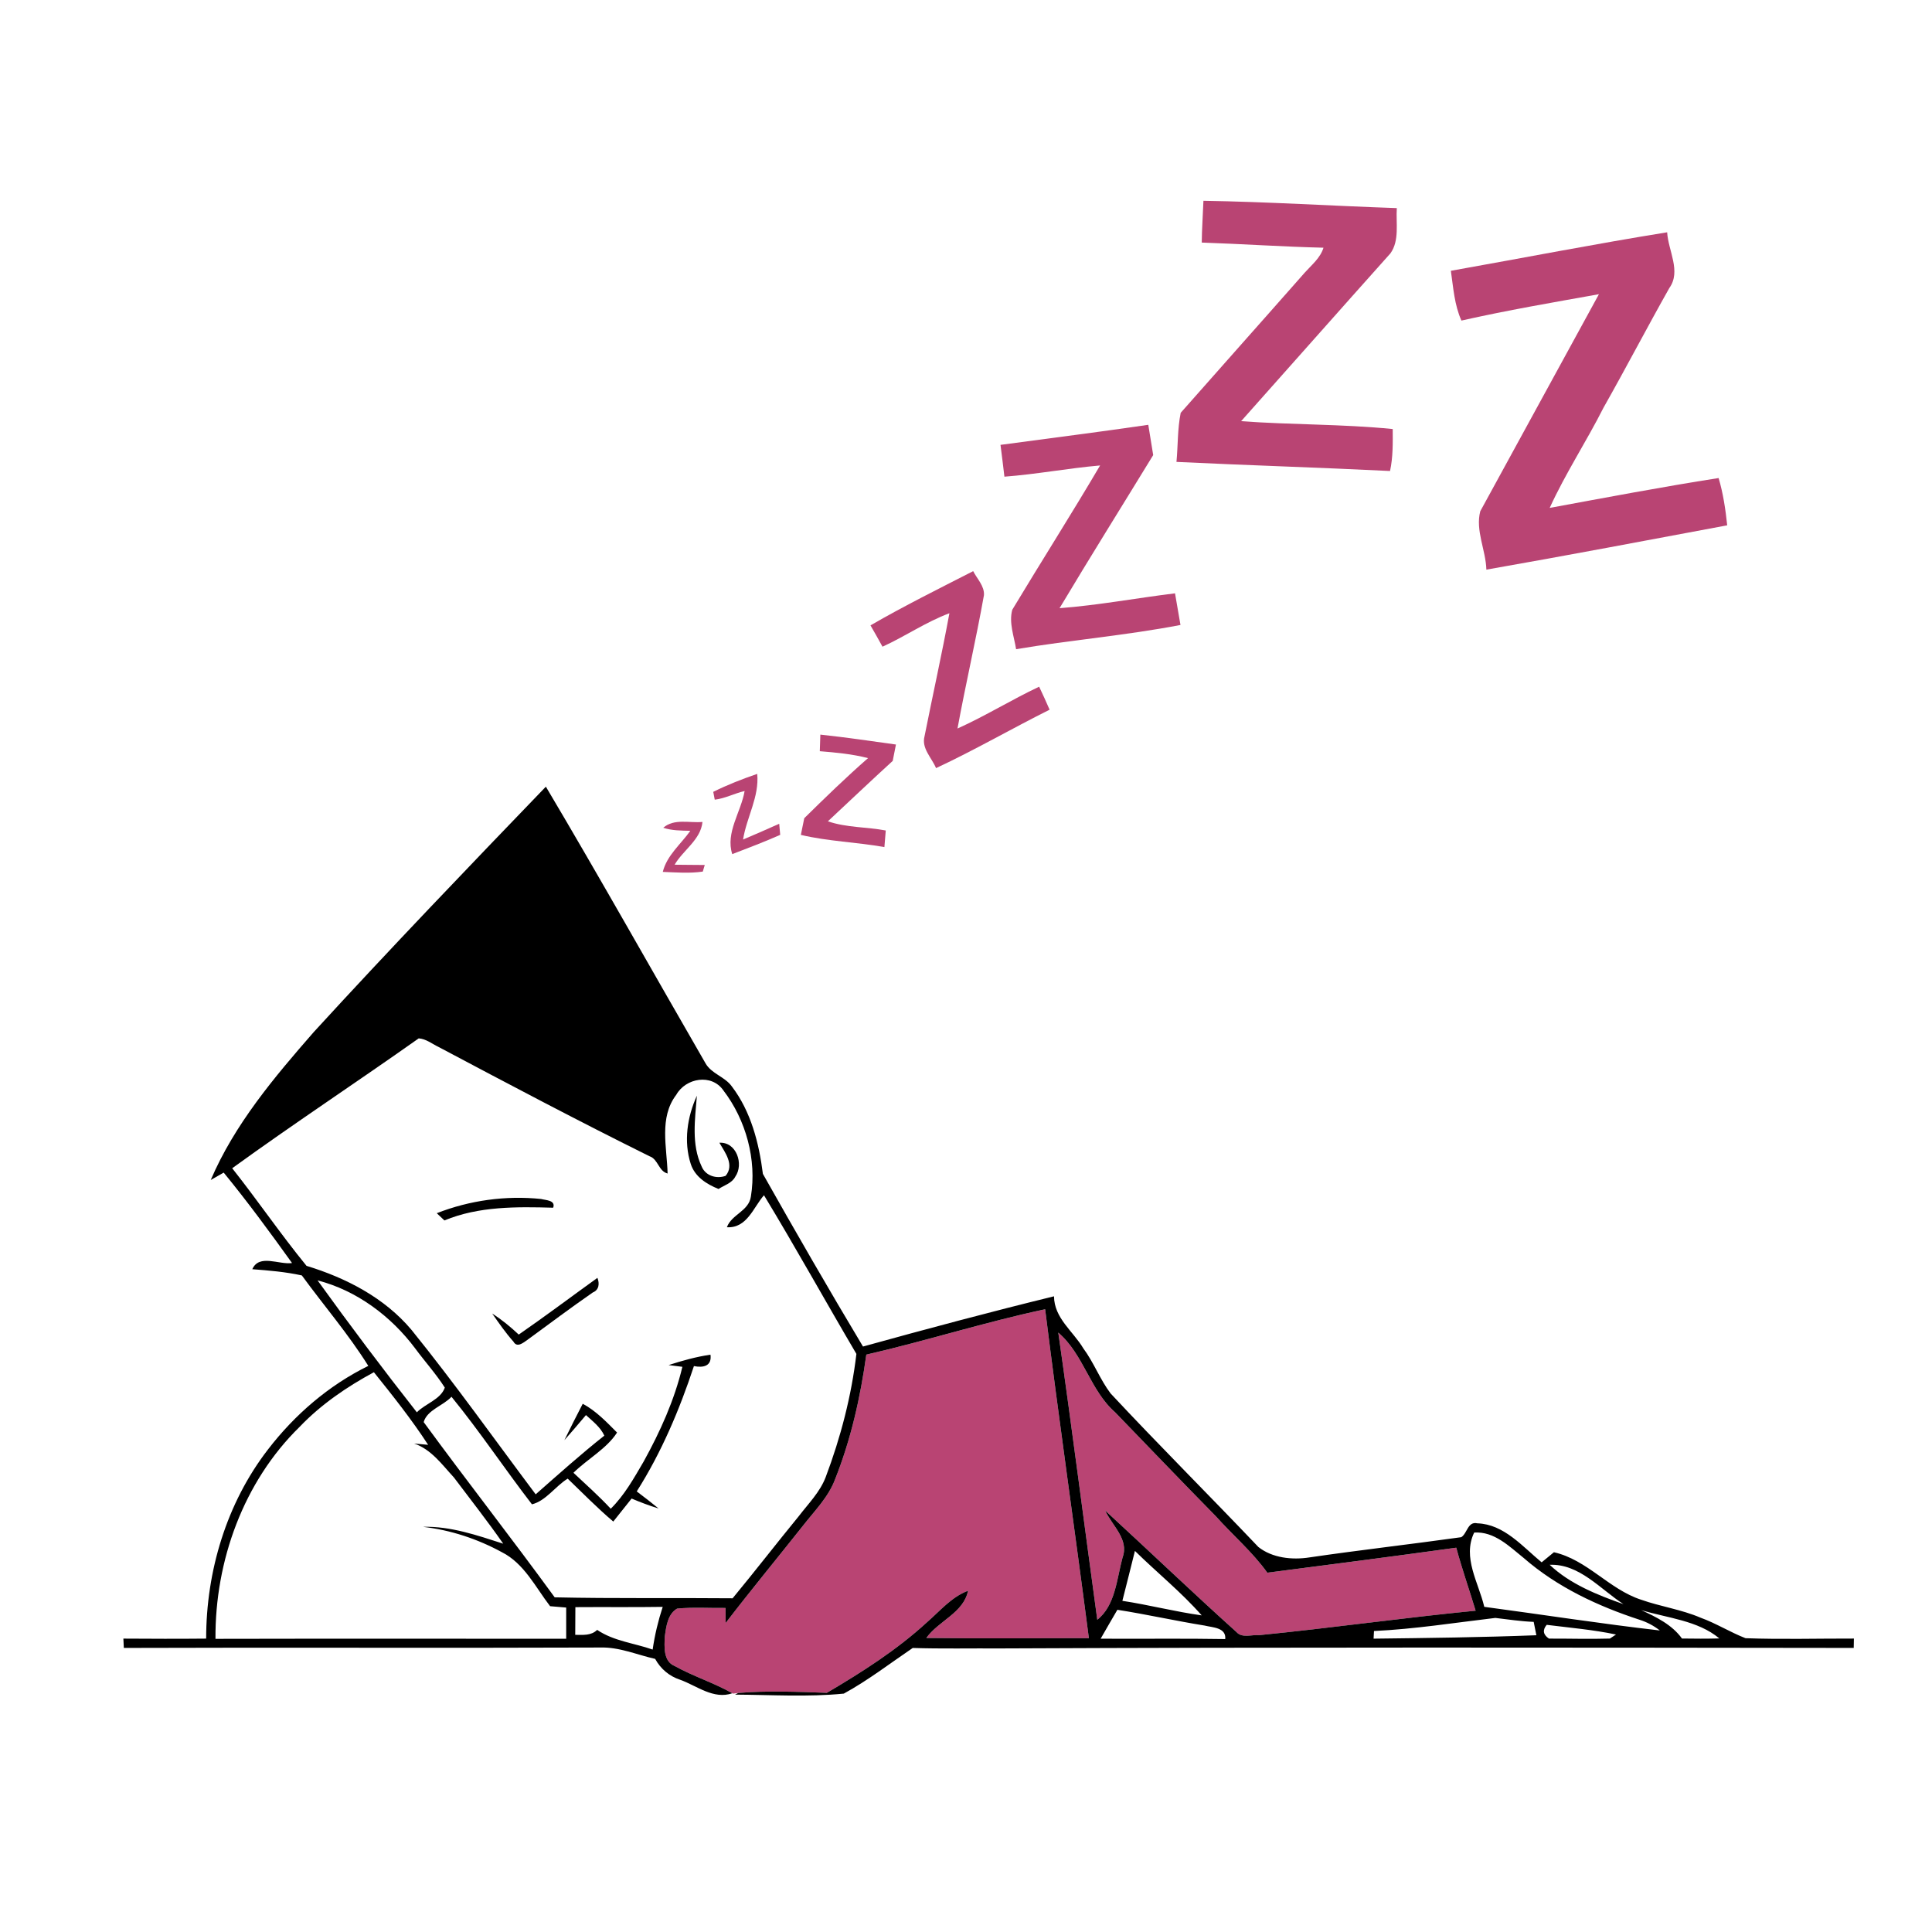 <?xml version="1.0" encoding="UTF-8" ?>
<!DOCTYPE svg PUBLIC "-//W3C//DTD SVG 1.1//EN" "http://www.w3.org/Graphics/SVG/1.1/DTD/svg11.dtd">
<svg width="425pt" height="425pt" viewBox="0 0 425 425" version="1.1" xmlns="http://www.w3.org/2000/svg">
<g id="#b94473ff">
<path fill="#b94473" opacity="1.00" d=" M 264.73 44.17 C 278.92 44.39 293.09 45.30 307.27 45.78 C 307.05 49.06 307.90 52.91 305.86 55.74 C 294.88 68.01 283.98 80.36 273.02 92.65 C 284.12 93.47 295.29 93.27 306.37 94.38 C 306.39 97.46 306.44 100.57 305.78 103.61 C 290.12 102.84 274.45 102.36 258.80 101.61 C 259.14 98.02 259.01 94.35 259.73 90.81 C 268.80 80.52 277.94 70.29 287.00 59.99 C 288.53 58.28 290.44 56.77 291.14 54.49 C 282.20 54.28 273.29 53.66 264.36 53.36 C 264.39 50.29 264.62 47.23 264.73 44.17 Z" />
<path fill="#b94473" opacity="1.00" d=" M 319.16 59.57 C 335.02 56.75 350.84 53.66 366.74 51.10 C 366.97 55.15 369.87 59.67 367.22 63.36 C 362.30 72.08 357.67 80.97 352.74 89.68 C 348.98 97.13 344.36 104.14 340.90 111.73 C 353.27 109.45 365.64 107.10 378.06 105.16 C 379.06 108.54 379.58 112.05 379.95 115.56 C 362.30 118.86 344.66 122.21 326.97 125.31 C 326.85 121.02 324.52 116.68 325.63 112.46 C 334.32 96.55 343.04 80.64 351.73 64.72 C 341.62 66.53 331.49 68.26 321.48 70.52 C 319.94 67.09 319.69 63.25 319.16 59.57 Z" />
<path fill="#b94473" opacity="1.00" d=" M 220.09 97.86 C 230.93 96.41 241.78 95.03 252.60 93.45 C 252.96 95.67 253.31 97.89 253.68 100.11 C 246.82 111.33 239.83 122.49 233.08 133.79 C 241.60 133.14 250.01 131.56 258.48 130.52 C 258.88 132.84 259.27 135.16 259.68 137.48 C 247.72 139.79 235.53 140.78 223.52 142.81 C 223.07 139.97 221.90 136.98 222.68 134.13 C 229.06 123.52 235.72 113.06 242.00 102.39 C 234.96 103.00 228.00 104.33 220.95 104.86 C 220.67 102.52 220.40 100.19 220.09 97.86 Z" />
<path fill="#b94473" opacity="1.00" d=" M 191.49 137.57 C 198.86 133.30 206.50 129.52 214.08 125.64 C 214.93 127.33 216.58 128.91 216.45 130.92 C 214.70 140.73 212.43 150.45 210.63 160.26 C 216.77 157.50 222.50 153.93 228.59 151.06 C 229.38 152.73 230.16 154.41 230.89 156.12 C 222.52 160.30 214.40 165.01 205.91 168.97 C 204.97 166.70 202.66 164.62 203.38 161.96 C 205.17 152.94 207.18 143.95 208.85 134.90 C 203.69 136.82 199.13 139.99 194.13 142.26 C 193.27 140.68 192.39 139.12 191.49 137.57 Z" />
<path fill="#b94473" opacity="1.00" d=" M 180.46 161.60 C 186.02 162.19 191.55 163.01 197.09 163.78 C 196.85 164.98 196.61 166.18 196.38 167.38 C 191.58 171.76 186.87 176.24 182.12 180.67 C 186.20 182.08 190.64 181.89 194.85 182.69 C 194.75 183.91 194.65 185.12 194.55 186.34 C 188.45 185.25 182.21 185.09 176.17 183.66 C 176.36 182.74 176.73 180.91 176.92 179.99 C 181.50 175.48 186.11 171.00 190.95 166.77 C 187.48 165.87 183.90 165.54 180.34 165.25 C 180.37 164.34 180.43 162.51 180.46 161.60 Z" />
<path fill="#b94473" opacity="1.00" d=" M 156.90 174.19 C 160.02 172.64 163.28 171.37 166.57 170.24 C 167.06 175.26 164.23 179.80 163.46 184.68 C 166.13 183.56 168.77 182.39 171.41 181.21 C 171.47 181.82 171.58 183.04 171.63 183.65 C 168.17 185.19 164.61 186.53 161.08 187.89 C 159.55 183.18 163.01 178.63 163.80 174.01 C 161.57 174.52 159.50 175.65 157.23 175.91 C 157.15 175.48 156.98 174.62 156.90 174.19 Z" />
<path fill="#b94473" opacity="1.00" d=" M 145.90 182.09 C 148.30 180.00 151.65 181.08 154.53 180.81 C 154.15 184.72 150.28 187.00 148.40 190.22 C 150.61 190.26 152.82 190.25 155.03 190.28 C 154.92 190.64 154.71 191.37 154.60 191.73 C 151.69 192.16 148.73 191.91 145.80 191.80 C 146.69 188.17 149.77 185.71 151.86 182.76 C 149.86 182.71 147.82 182.73 145.90 182.09 Z" />
<path fill="#b94473" opacity="1.00" d=" M 190.57 297.99 C 203.76 294.97 216.68 290.82 229.91 288.01 C 232.92 312.15 236.40 336.23 239.53 360.36 C 227.61 360.38 215.69 360.46 203.77 360.32 C 206.48 356.52 211.97 354.81 212.95 349.93 C 209.29 351.31 206.78 354.38 203.91 356.87 C 197.27 362.97 189.63 367.83 181.89 372.39 C 175.41 372.16 168.87 371.88 162.40 372.42 L 161.27 372.56 L 161.11 372.48 C 157.02 370.18 152.51 368.76 148.41 366.49 C 145.89 365.45 146.14 362.26 146.24 360.02 C 146.54 357.85 146.86 355.06 148.95 353.86 C 152.49 353.51 156.05 353.77 159.60 353.72 C 159.61 354.55 159.62 356.20 159.63 357.02 C 165.21 349.76 171.04 342.69 176.73 335.51 C 179.24 332.30 182.23 329.33 183.69 325.44 C 187.19 316.64 189.28 307.35 190.57 297.99 Z" />
<path fill="#b94473" opacity="1.00" d=" M 232.80 293.14 C 238.38 297.92 239.79 305.83 245.30 310.67 C 252.68 318.30 260.01 325.97 267.45 333.53 C 271.19 337.71 275.50 341.38 278.79 345.96 C 292.65 344.17 306.51 342.37 320.35 340.46 C 321.60 345.13 323.22 349.69 324.61 354.32 C 308.71 355.87 292.88 358.13 276.98 359.70 C 275.34 359.55 273.22 360.43 271.97 358.99 C 262.23 350.23 252.76 341.15 243.12 332.29 C 244.64 335.63 248.42 338.61 246.94 342.62 C 245.67 347.27 245.36 353.20 241.38 356.31 C 238.50 335.26 235.81 314.18 232.80 293.14 Z" />
</g>
<g id="#000000ff">
<path fill="#000000" opacity="1.00" d=" M 69.02 227.03 C 85.75 208.76 102.90 190.89 120.08 173.05 C 132.03 193.18 143.48 213.61 155.19 233.89 C 156.49 236.21 159.44 236.83 160.98 238.98 C 165.19 244.50 166.97 251.45 167.82 258.23 C 175.00 270.96 182.32 283.66 189.84 296.21 C 203.79 292.35 217.80 288.60 231.86 285.16 C 231.90 289.97 236.04 292.81 238.30 296.60 C 240.62 299.72 241.97 303.44 244.31 306.53 C 254.97 317.95 266.05 328.98 276.81 340.30 C 279.88 342.74 284.26 343.19 288.04 342.60 C 299.16 340.97 310.33 339.71 321.45 338.15 C 322.79 337.29 322.86 334.62 324.99 335.10 C 330.84 335.29 334.93 340.22 339.13 343.68 C 340.03 342.93 340.93 342.19 341.83 341.46 C 349.18 343.13 353.95 349.60 361.00 351.90 C 365.30 353.42 369.87 354.05 374.09 355.86 C 377.50 357.09 380.60 359.06 383.98 360.37 C 391.91 360.66 399.87 360.43 407.82 360.45 C 407.81 360.97 407.79 361.99 407.78 362.51 C 345.20 362.43 282.62 362.34 220.05 362.62 C 213.63 362.58 207.20 362.72 200.78 362.52 C 195.77 365.92 190.94 369.65 185.62 372.56 C 177.69 373.34 169.65 372.83 161.69 372.78 L 162.40 372.42 C 168.87 371.88 175.41 372.16 181.89 372.39 C 189.63 367.83 197.27 362.97 203.91 356.87 C 206.78 354.38 209.29 351.31 212.95 349.93 C 211.97 354.81 206.48 356.52 203.77 360.32 C 215.69 360.46 227.61 360.38 239.53 360.36 C 236.40 336.23 232.92 312.15 229.91 288.01 C 216.68 290.82 203.76 294.97 190.57 297.99 C 189.28 307.35 187.19 316.64 183.69 325.44 C 182.23 329.33 179.24 332.30 176.73 335.51 C 171.04 342.69 165.21 349.76 159.63 357.02 C 159.62 356.20 159.61 354.55 159.60 353.72 C 156.05 353.77 152.49 353.51 148.95 353.86 C 146.86 355.06 146.54 357.85 146.24 360.02 C 146.14 362.26 145.89 365.45 148.41 366.49 C 152.51 368.76 157.02 370.18 161.11 372.48 C 156.97 373.91 153.33 370.86 149.64 369.52 C 147.24 368.74 145.33 367.13 144.12 364.92 C 140.11 364.02 136.20 362.28 132.01 362.42 C 97.09 362.56 62.16 362.38 27.24 362.51 C 27.22 362.00 27.17 360.98 27.14 360.46 C 33.21 360.50 39.28 360.52 45.35 360.46 C 45.35 345.64 49.83 330.68 58.93 318.88 C 64.81 311.22 72.33 304.73 81.02 300.47 C 76.66 293.49 71.25 287.21 66.40 280.57 C 62.81 279.78 59.15 279.48 55.50 279.20 C 57.03 275.77 61.37 278.26 64.24 277.84 C 59.40 271.09 54.47 264.37 49.21 257.95 C 48.26 258.48 47.31 259.02 46.36 259.57 C 51.61 247.30 60.33 236.98 69.02 227.03 M 51.08 256.99 C 56.66 264.04 61.74 271.50 67.43 278.46 C 76.13 281.12 84.56 285.46 90.51 292.53 C 100.02 304.29 108.77 316.63 117.84 328.72 C 122.81 324.35 127.74 319.92 132.94 315.81 C 132.07 313.92 130.39 312.65 128.90 311.29 C 127.33 313.14 125.77 315.00 124.15 316.81 C 125.46 314.12 126.82 311.46 128.19 308.80 C 131.11 310.36 133.43 312.81 135.74 315.13 C 133.45 318.70 129.21 320.96 126.15 323.98 C 128.91 326.58 131.76 329.10 134.35 331.89 C 137.38 328.90 139.46 325.15 141.59 321.51 C 145.22 314.94 148.36 308.00 150.11 300.67 C 149.35 300.58 147.84 300.39 147.08 300.29 C 150.09 299.31 153.15 298.46 156.29 298.00 C 156.64 300.54 154.67 300.92 152.65 300.51 C 149.47 310.13 145.51 319.50 140.07 328.08 C 141.68 329.30 143.30 330.54 144.87 331.83 C 142.85 331.22 140.88 330.47 138.94 329.65 C 137.59 331.33 136.24 333.02 134.91 334.71 C 131.40 331.74 128.19 328.45 124.88 325.27 C 122.16 326.94 120.10 330.16 117.02 330.92 C 111.01 323.13 105.55 314.89 99.32 307.26 C 97.48 309.25 93.98 310.13 93.20 312.83 C 102.67 325.77 112.58 338.41 122.02 351.38 C 135.06 351.67 148.11 351.47 161.16 351.59 C 166.08 345.64 170.80 339.53 175.69 333.56 C 177.81 330.78 180.38 328.24 181.64 324.92 C 184.93 316.19 187.30 307.10 188.39 297.83 C 181.56 286.23 175.03 274.43 168.06 262.93 C 165.75 265.54 164.35 270.22 159.90 269.97 C 160.92 267.14 164.72 266.44 165.18 263.21 C 166.51 255.13 164.09 246.35 159.13 239.87 C 156.54 236.12 150.85 237.12 148.76 240.84 C 144.94 245.83 146.71 252.39 146.86 258.15 C 144.84 257.62 144.80 255.00 142.88 254.35 C 127.27 246.62 111.86 238.47 96.48 230.31 C 95.05 229.63 93.73 228.53 92.11 228.42 C 78.51 238.04 64.57 247.21 51.08 256.99 M 69.86 281.66 C 76.93 291.47 84.22 301.16 91.70 310.68 C 93.58 308.76 96.93 307.86 97.85 305.25 C 95.91 302.21 93.47 299.52 91.33 296.62 C 86.03 289.54 78.48 283.88 69.86 281.66 M 232.80 293.14 C 235.81 314.18 238.50 335.26 241.38 356.31 C 245.36 353.20 245.67 347.27 246.94 342.62 C 248.42 338.61 244.64 335.63 243.12 332.29 C 252.76 341.15 262.23 350.23 271.97 358.99 C 273.22 360.43 275.34 359.55 276.98 359.70 C 292.88 358.13 308.71 355.87 324.61 354.32 C 323.22 349.69 321.60 345.13 320.35 340.46 C 306.51 342.37 292.65 344.17 278.79 345.96 C 275.50 341.38 271.19 337.71 267.45 333.53 C 260.01 325.97 252.68 318.30 245.30 310.67 C 239.79 305.83 238.38 297.92 232.80 293.14 M 65.92 313.87 C 53.56 325.95 47.28 343.38 47.40 360.51 C 73.12 360.45 98.84 360.50 124.55 360.49 C 124.56 358.20 124.56 355.91 124.55 353.63 C 123.36 353.53 122.18 353.43 121.01 353.33 C 117.79 349.14 115.30 343.91 110.38 341.44 C 105.02 338.52 99.11 336.57 93.04 335.87 C 99.12 335.70 104.98 337.74 110.70 339.58 C 107.24 334.61 103.49 329.85 99.85 325.01 C 97.26 322.21 94.87 318.82 91.10 317.55 C 91.87 317.62 93.41 317.76 94.18 317.83 C 90.56 312.26 86.41 307.04 82.25 301.86 C 76.29 305.08 70.62 308.95 65.92 313.87 M 324.29 337.13 C 321.65 342.62 325.25 348.13 326.51 353.47 C 339.39 355.19 352.24 357.20 365.13 358.67 C 363.79 357.62 362.28 356.82 360.66 356.31 C 351.48 353.31 342.52 349.12 335.19 342.73 C 332.00 340.17 328.73 336.85 324.29 337.13 M 246.90 352.15 C 252.75 353.04 258.49 354.54 264.35 355.35 C 259.86 350.24 254.51 345.94 249.66 341.17 C 248.73 344.83 247.85 348.50 246.90 352.15 M 340.90 344.22 C 345.34 348.44 351.39 350.86 357.13 352.88 C 352.04 349.59 347.42 343.97 340.90 344.22 M 126.57 353.54 C 126.55 355.56 126.55 357.59 126.54 359.63 C 128.22 359.64 130.05 359.84 131.36 358.54 C 135.02 361.02 139.49 361.44 143.57 362.87 C 144.03 359.68 144.78 356.54 145.78 353.48 C 139.38 353.58 132.97 353.49 126.57 353.54 M 361.03 354.19 C 364.36 355.72 367.79 357.39 370.00 360.44 C 372.74 360.48 375.48 360.50 378.22 360.42 C 373.50 356.47 366.80 355.94 361.03 354.19 M 242.12 360.48 C 251.25 360.54 260.39 360.40 269.53 360.56 C 269.77 357.99 266.68 358.02 264.99 357.59 C 258.57 356.56 252.22 355.12 245.80 354.12 C 244.57 356.24 243.33 358.35 242.12 360.48 M 302.25 358.79 L 302.16 360.47 C 314.11 360.33 326.04 360.18 337.97 359.72 C 337.77 358.73 337.58 357.76 337.38 356.78 C 334.55 356.67 331.74 356.24 328.94 355.91 C 320.06 356.96 311.19 358.37 302.25 358.79 M 340.24 357.43 C 339.28 358.59 339.45 359.60 340.74 360.46 C 345.21 360.44 349.68 360.59 354.14 360.45 C 354.48 360.23 355.15 359.79 355.49 359.56 C 350.46 358.50 345.33 358.07 340.24 357.43 Z" />
<path fill="#000000" opacity="1.00" d=" M 151.95 256.04 C 150.36 251.11 151.18 245.68 153.30 241.03 C 152.90 246.20 152.04 251.73 154.35 256.60 C 155.19 258.66 157.62 259.39 159.62 258.66 C 161.63 256.26 159.49 253.52 158.25 251.38 C 162.00 251.15 163.67 256.09 161.75 258.84 C 161.02 260.28 159.33 260.72 158.06 261.55 C 155.45 260.50 152.86 258.87 151.95 256.04 Z" />
<path fill="#000000" opacity="1.00" d=" M 96.08 266.88 C 103.33 264.04 111.27 262.95 119.02 263.75 C 120.07 264.04 122.27 264.00 121.69 265.67 C 113.67 265.45 105.33 265.33 97.76 268.47 C 97.34 268.07 96.50 267.28 96.08 266.88 Z" />
<path fill="#000000" opacity="1.00" d=" M 114.11 293.58 C 119.97 289.53 125.65 285.26 131.42 281.10 C 131.92 282.36 131.79 283.76 130.40 284.32 C 125.50 287.71 120.74 291.30 115.93 294.81 C 115.03 295.42 113.73 296.54 112.94 295.12 C 111.22 293.20 109.76 291.07 108.28 288.96 C 110.38 290.29 112.30 291.88 114.11 293.58 Z" />
</g>
</svg>
